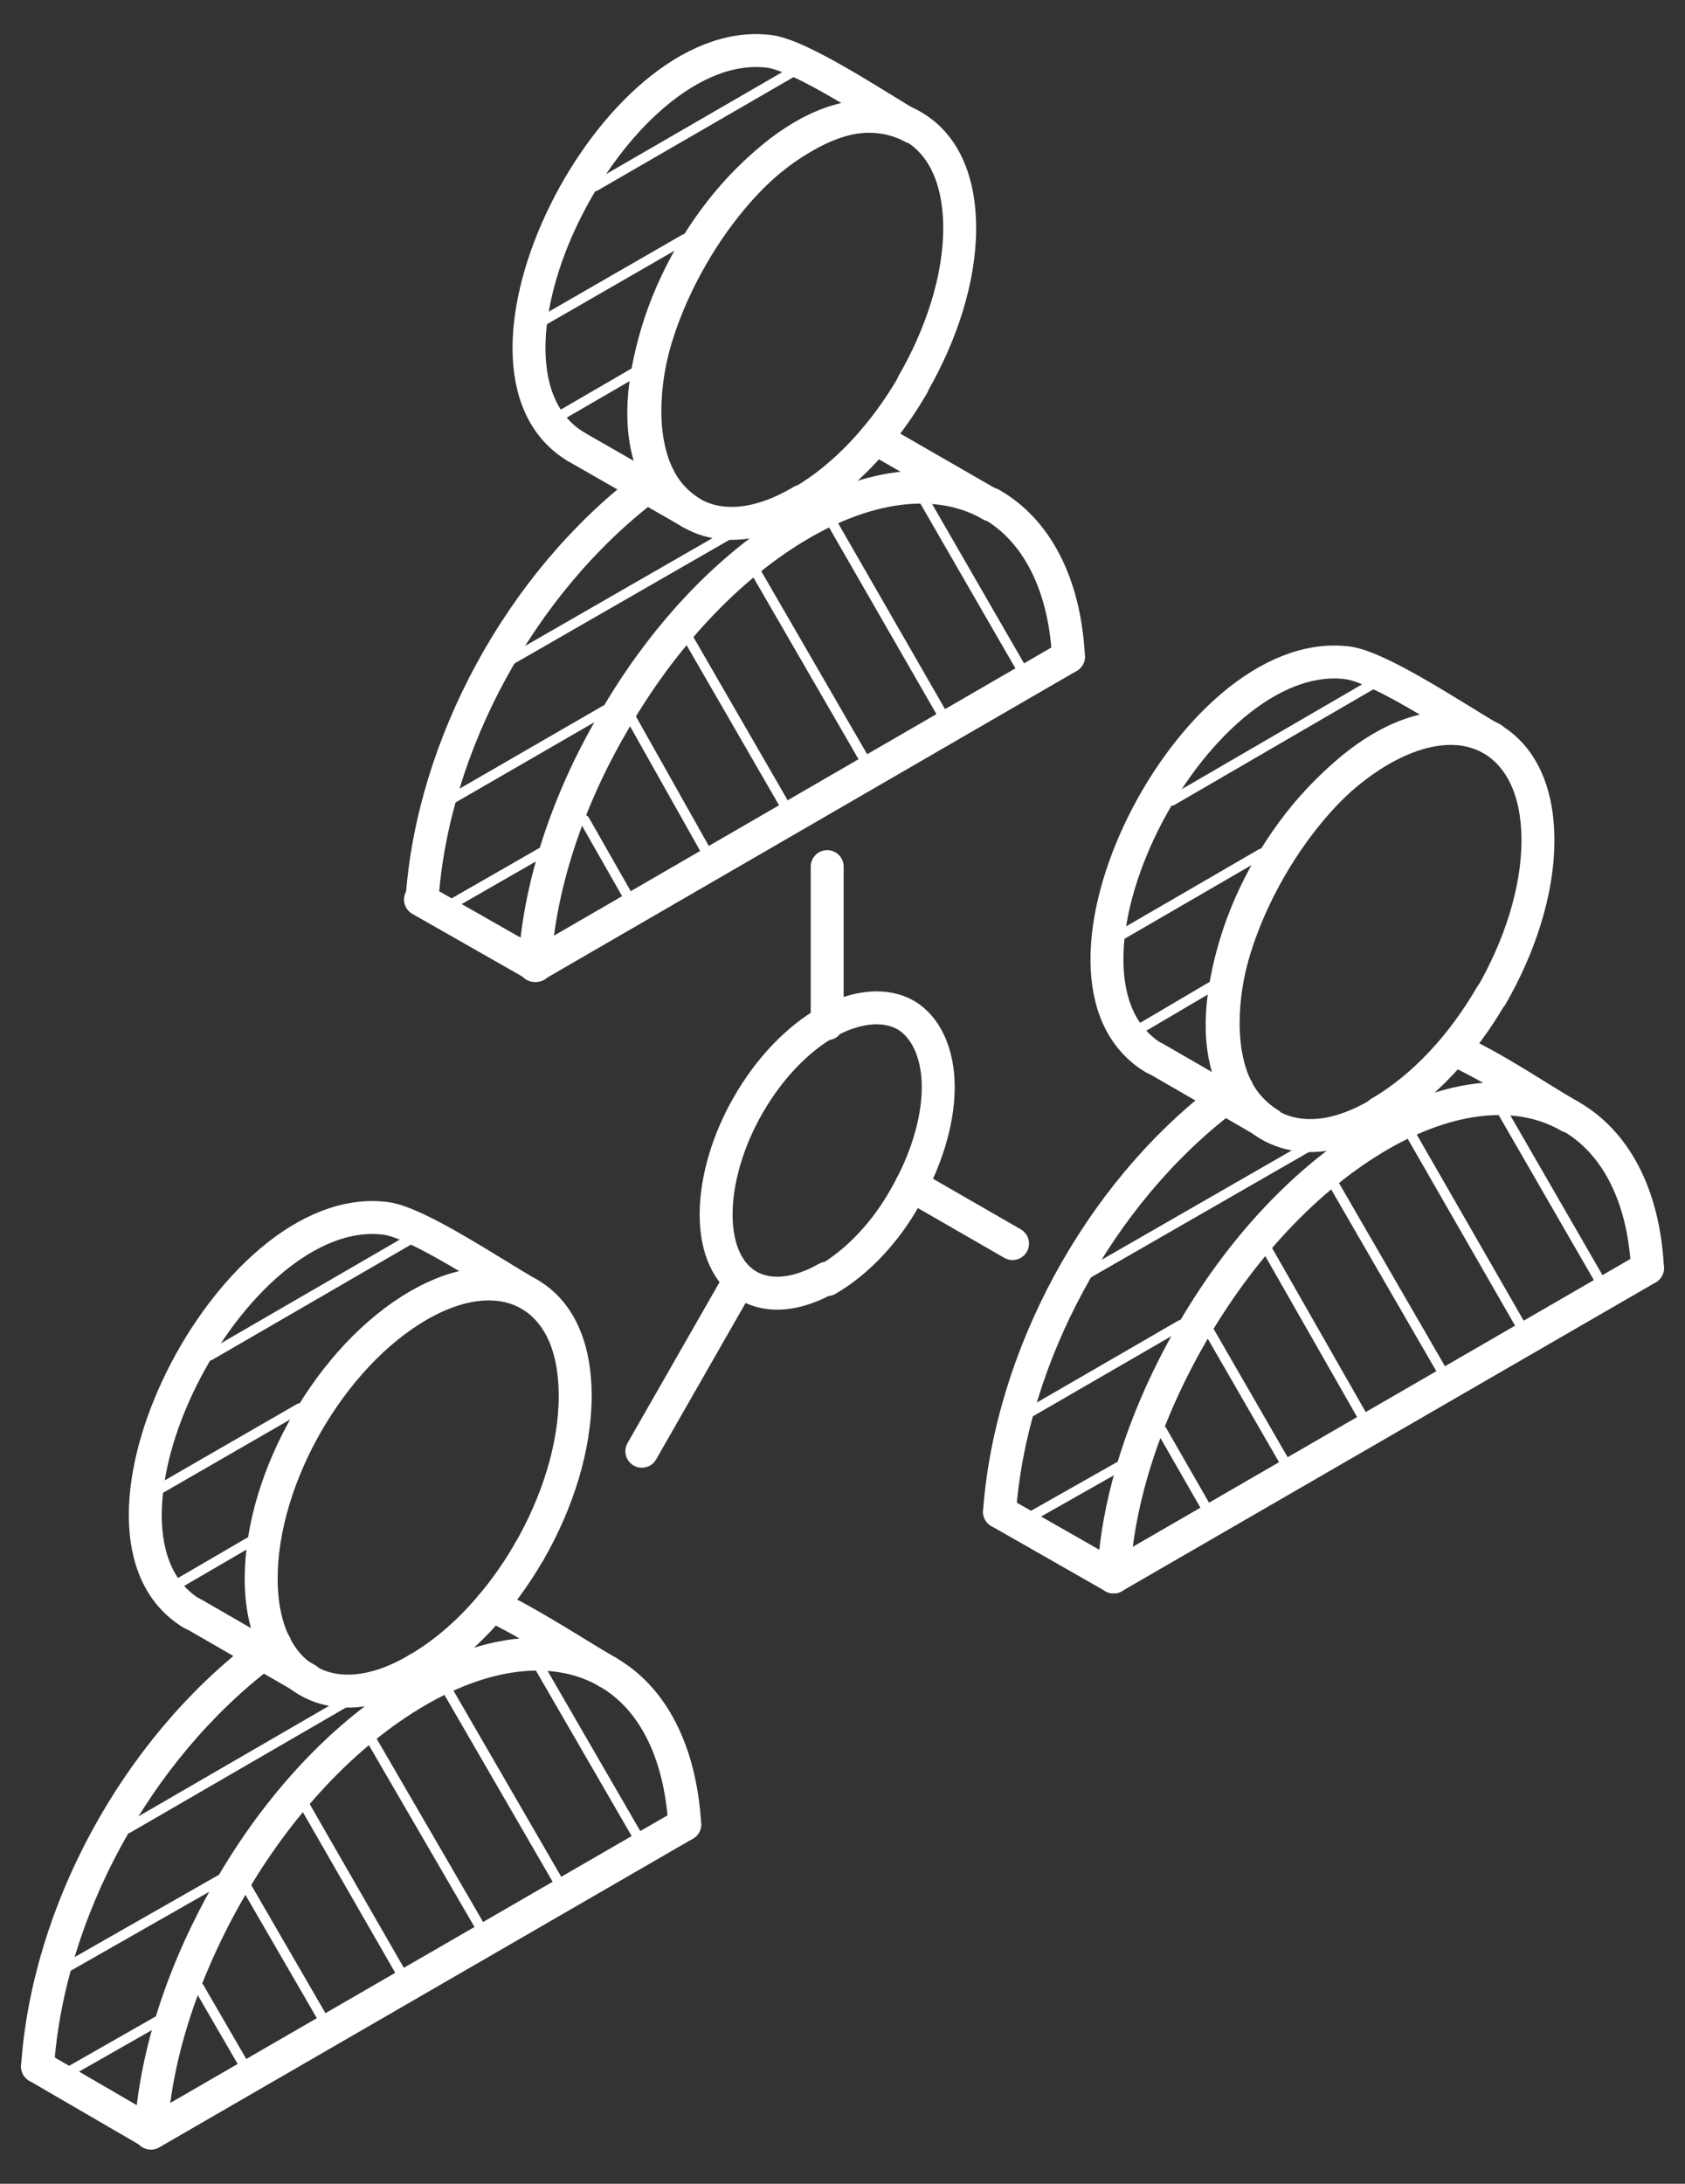 <?xml version="1.0" encoding="UTF-8"?>
<svg xmlns="http://www.w3.org/2000/svg" version="1.1" viewBox="0 0 220 285">
  <rect x="0" y="0" width="220" height="285" fill="#333333" stroke="none"/>
  <defs>
    <style>
      .cls-1 {
        stroke-miterlimit: 10;
        stroke-width: 1.3px;
      }

      .cls-1, .cls-2 {
        fill: none;
        stroke: #fff;
        stroke-linecap: round;
      }

      .cls-2 {
        stroke-linejoin: round;
        stroke-width: 4.3px;
      }
    </style>
  </defs>
  <!-- Generator: Adobe Illustrator 28.7.1, SVG Export Plug-In . SVG Version: 1.2.0 Build 142)  -->
  <g>
    <g id="Layer_1">
      <g id="Layer_1-2" data-name="Layer_1">
        <g>
          <line class="cls-2" x1="132.2" y1="162.3" x2="119" y2="154.7"></line>
          <path class="cls-2" d="M194.7,130c3.7-6.4,6.1-13.7,6.1-20.3s-2.3-11.1-6.1-13.3c-3.7-2.1-8.8-1.8-14.5,1.5-5.7,3.3-10.8,8.9-14.5,15.3-3.7,6.4-6,13.7-6,20.3s2.3,11.1,6,13.3c3.8,2.2,8.8,1.9,14.5-1.5"></path>
          <path class="cls-2" d="M194.7,130"></path>
          <path class="cls-2" d="M180.2,145.2c5.7-3.3,10.8-8.9,14.5-15.3"></path>
          <path class="cls-2" d="M215.1,165.5c-.5-9.7-4.3-16.6-10.2-19.9"></path>
          <line class="cls-2" x1="145.4" y1="205.8" x2="215.1" y2="165.5"></line>
          <path class="cls-2" d="M204.9,145.7c-6.6-3.8-15.5-2.9-24.7,2.4-9.7,5.6-18.4,15.1-24.7,26.1-5.8,10.1-9.6,21.2-10.1,31.6"></path>
          <path class="cls-2" d="M165.7,146.7c-18.7-11.9,9.5-60.6,29.1-50.3"></path>
          <line class="cls-2" x1="150.8" y1="138.1" x2="165.7" y2="146.7"></line>
          <path class="cls-2" d="M194.7,96.4c-4.5-2.6-14.6-9.4-18.8-9.9-20.3-2.5-42.4,41.3-25.2,51.6"></path>
          <path class="cls-2" d="M161.5,142.1h0"></path>
          <path class="cls-2" d="M130.5,197.3c1.5-20.2,12.9-41.4,29.3-53.9"></path>
          <line class="cls-2" x1="145.4" y1="205.8" x2="130.5" y2="197.3"></line>
          <path class="cls-2" d="M189.9,137c5.2,2.3,10.8,6.2,15,8.6"></path>
          <path class="cls-2" d="M69.1,202.5c3.7-6.4,6-13.7,6-20.3s-2.2-11.1-6-13.3c-3.7-2.1-8.8-1.8-14.5,1.5-5.7,3.3-10.8,8.9-14.5,15.3s-6,13.7-6,20.3,2.3,11.1,6,13.3c3.7,2.2,8.8,1.9,14.5-1.5"></path>
          <path class="cls-2" d="M69.1,202.5"></path>
          <path class="cls-2" d="M54.6,217.8c5.7-3.3,10.8-8.9,14.5-15.3"></path>
          <path class="cls-2" d="M89.4,238.1c-.6-9.7-4.3-16.6-10.1-19.9"></path>
          <line class="cls-2" x1="19.7" y1="278.4" x2="89.4" y2="238.1"></line>
          <path class="cls-2" d="M79.3,218.2c-6.6-3.8-15.5-2.9-24.7,2.4-9.7,5.6-18.4,15.1-24.7,26.1-5.8,10.1-9.6,21.2-10.2,31.6"></path>
          <line class="cls-2" x1="25.2" y1="210.6" x2="40.1" y2="219.2"></line>
          <path class="cls-2" d="M69.1,168.9c-4.6-2.6-14.6-9.4-18.8-9.9-20.3-2.5-42.3,41.3-25.2,51.6"></path>
          <line class="cls-2" x1="35.9" y1="214.6" x2="35.8" y2="214.6"></line>
          <path class="cls-2" d="M79.3,218.2c-4.3-2.5-10-6.3-15.1-8.7"></path>
          <line class="cls-2" x1="4.9" y1="269.7" x2="19.7" y2="278.3"></line>
          <path class="cls-2" d="M34.2,215.9c-16.4,12.5-27.9,33.6-29.3,53.8"></path>
          <line class="cls-2" x1="108" y1="133.6" x2="108" y2="113.1"></line>
          <path class="cls-2" d="M119.2,50.1c3.7-6.4,6.1-13.7,6.1-20.3s-2.3-11.1-6.1-13.3c-3.7-2.2-8.8-1.9-14.5,1.5-5.7,3.3-10.8,8.9-14.5,15.3s-6,13.7-6,20.3,2.3,11.1,6,13.3,8.8,1.9,14.5-1.5"></path>
          <path class="cls-2" d="M119.2,50.1"></path>
          <path class="cls-2" d="M104.7,65.5c5.7-3.3,10.8-8.9,14.5-15.3"></path>
          <path class="cls-2" d="M139.5,85.7c-.5-9.7-4.3-16.6-10.1-19.9"></path>
          <line class="cls-2" x1="69.9" y1="126" x2="139.5" y2="85.7"></line>
          <path class="cls-2" d="M129.4,65.9c-6.6-3.8-15.5-2.9-24.7,2.4-9.7,5.6-18.4,15.1-24.7,26.1-5.9,10.1-9.6,21.2-10.2,31.6"></path>
          <path class="cls-2" d="M90.2,66.9c-18.7-11.9,9.4-60.6,29-50.3"></path>
          <line class="cls-2" x1="75.2" y1="58.3" x2="90.2" y2="66.9"></line>
          <path class="cls-2" d="M119.2,16.6c-4.5-2.6-14.6-9.4-18.8-9.9-20.3-2.5-42.3,41.3-25.2,51.6"></path>
          <line class="cls-2" x1="129.4" y1="65.9" x2="114.3" y2="57.2"></line>
          <line class="cls-2" x1="54.9" y1="117.4" x2="70" y2="126"></line>
          <path class="cls-2" d="M84.4,63.6c-16.4,12.5-27.9,33.6-29.3,53.8"></path>
          <path class="cls-2" d="M86,62.3h0"></path>
          <line class="cls-2" x1="83.8" y1="189.4" x2="96.5" y2="167.2"></line>
          <path class="cls-2" d="M108,167c4-2.3,7.7-6.3,10.2-10.8,2.6-4.5,4.3-9.7,4.3-14.3s-1.7-7.9-4.2-9.4c-2.6-1.5-6.3-1.3-10.3.9-3.9,2.2-7.6,6.1-10.3,10.8-2.6,4.5-4.2,9.7-4.2,14.3,0,9.2,6.4,12.9,14.5,8.3h0Z"></path>
          <line class="cls-1" x1="157.5" y1="196.8" x2="151.7" y2="186.7"></line>
          <line class="cls-1" x1="167.9" y1="191.1" x2="157.8" y2="173.6"></line>
          <line class="cls-1" x1="178.2" y1="185.4" x2="165.3" y2="162.8"></line>
          <line class="cls-1" x1="188.6" y1="179.5" x2="173.9" y2="154.1"></line>
          <line class="cls-1" x1="198.9" y1="173.6" x2="183.9" y2="147.5"></line>
          <line class="cls-1" x1="209.1" y1="167.5" x2="196" y2="144.8"></line>
          <line class="cls-1" x1="146.3" y1="191.3" x2="135" y2="197.7"></line>
          <line class="cls-1" x1="154.2" y1="172.9" x2="134.5" y2="184.3"></line>
          <line class="cls-1" x1="170.9" y1="149.6" x2="142.2" y2="166.1"></line>
          <line class="cls-1" x1="158.1" y1="128.8" x2="149.1" y2="134.1"></line>
          <line class="cls-1" x1="164.7" y1="111.4" x2="146.6" y2="121.9"></line>
          <line class="cls-1" x1="179.5" y1="89.1" x2="153" y2="104.5"></line>
          <line class="cls-1" x1="20.7" y1="263.7" x2="9.3" y2="270.2"></line>
          <line class="cls-1" x1="28.8" y1="245.3" x2="8.8" y2="256.7"></line>
          <line class="cls-1" x1="45" y1="222.2" x2="16.7" y2="238.6"></line>
          <line class="cls-1" x1="32.5" y1="201.3" x2="23.4" y2="206.6"></line>
          <line class="cls-1" x1="39.1" y1="183.8" x2="20.9" y2="194.3"></line>
          <line class="cls-1" x1="53.8" y1="161.6" x2="27.4" y2="176.9"></line>
          <line class="cls-1" x1="31.8" y1="269.4" x2="26" y2="259.4"></line>
          <line class="cls-1" x1="42.3" y1="263.7" x2="32.1" y2="246.1"></line>
          <line class="cls-1" x1="52.6" y1="257.9" x2="39.6" y2="235.3"></line>
          <line class="cls-1" x1="63" y1="252" x2="48.3" y2="226.7"></line>
          <line class="cls-1" x1="73.2" y1="246.1" x2="58.2" y2="220.2"></line>
          <line class="cls-1" x1="83.5" y1="240.1" x2="70.3" y2="217.3"></line>
          <line class="cls-1" x1="70.8" y1="111.2" x2="59.3" y2="117.8"></line>
          <line class="cls-1" x1="79" y1="92.7" x2="59.1" y2="104.2"></line>
          <line class="cls-1" x1="94.9" y1="69.9" x2="66.9" y2="86"></line>
          <line class="cls-1" x1="82.7" y1="48.7" x2="73.4" y2="54.1"></line>
          <line class="cls-1" x1="89.4" y1="31.2" x2="71" y2="41.8"></line>
          <line class="cls-1" x1="103.8" y1="9.2" x2="77.7" y2="24.3"></line>
          <line class="cls-1" x1="82" y1="117" x2="76.3" y2="107"></line>
          <line class="cls-1" x1="92.3" y1="111.3" x2="82.4" y2="93.7"></line>
          <line class="cls-1" x1="102.7" y1="105.5" x2="89.7" y2="83"></line>
          <line class="cls-1" x1="113.2" y1="99.7" x2="98.5" y2="74.3"></line>
          <line class="cls-1" x1="123.3" y1="93.7" x2="108.4" y2="67.8"></line>
          <line class="cls-1" x1="133.6" y1="87.7" x2="120.5" y2="65"></line>
        </g>
      </g>
    </g>
  </g>
</svg>
